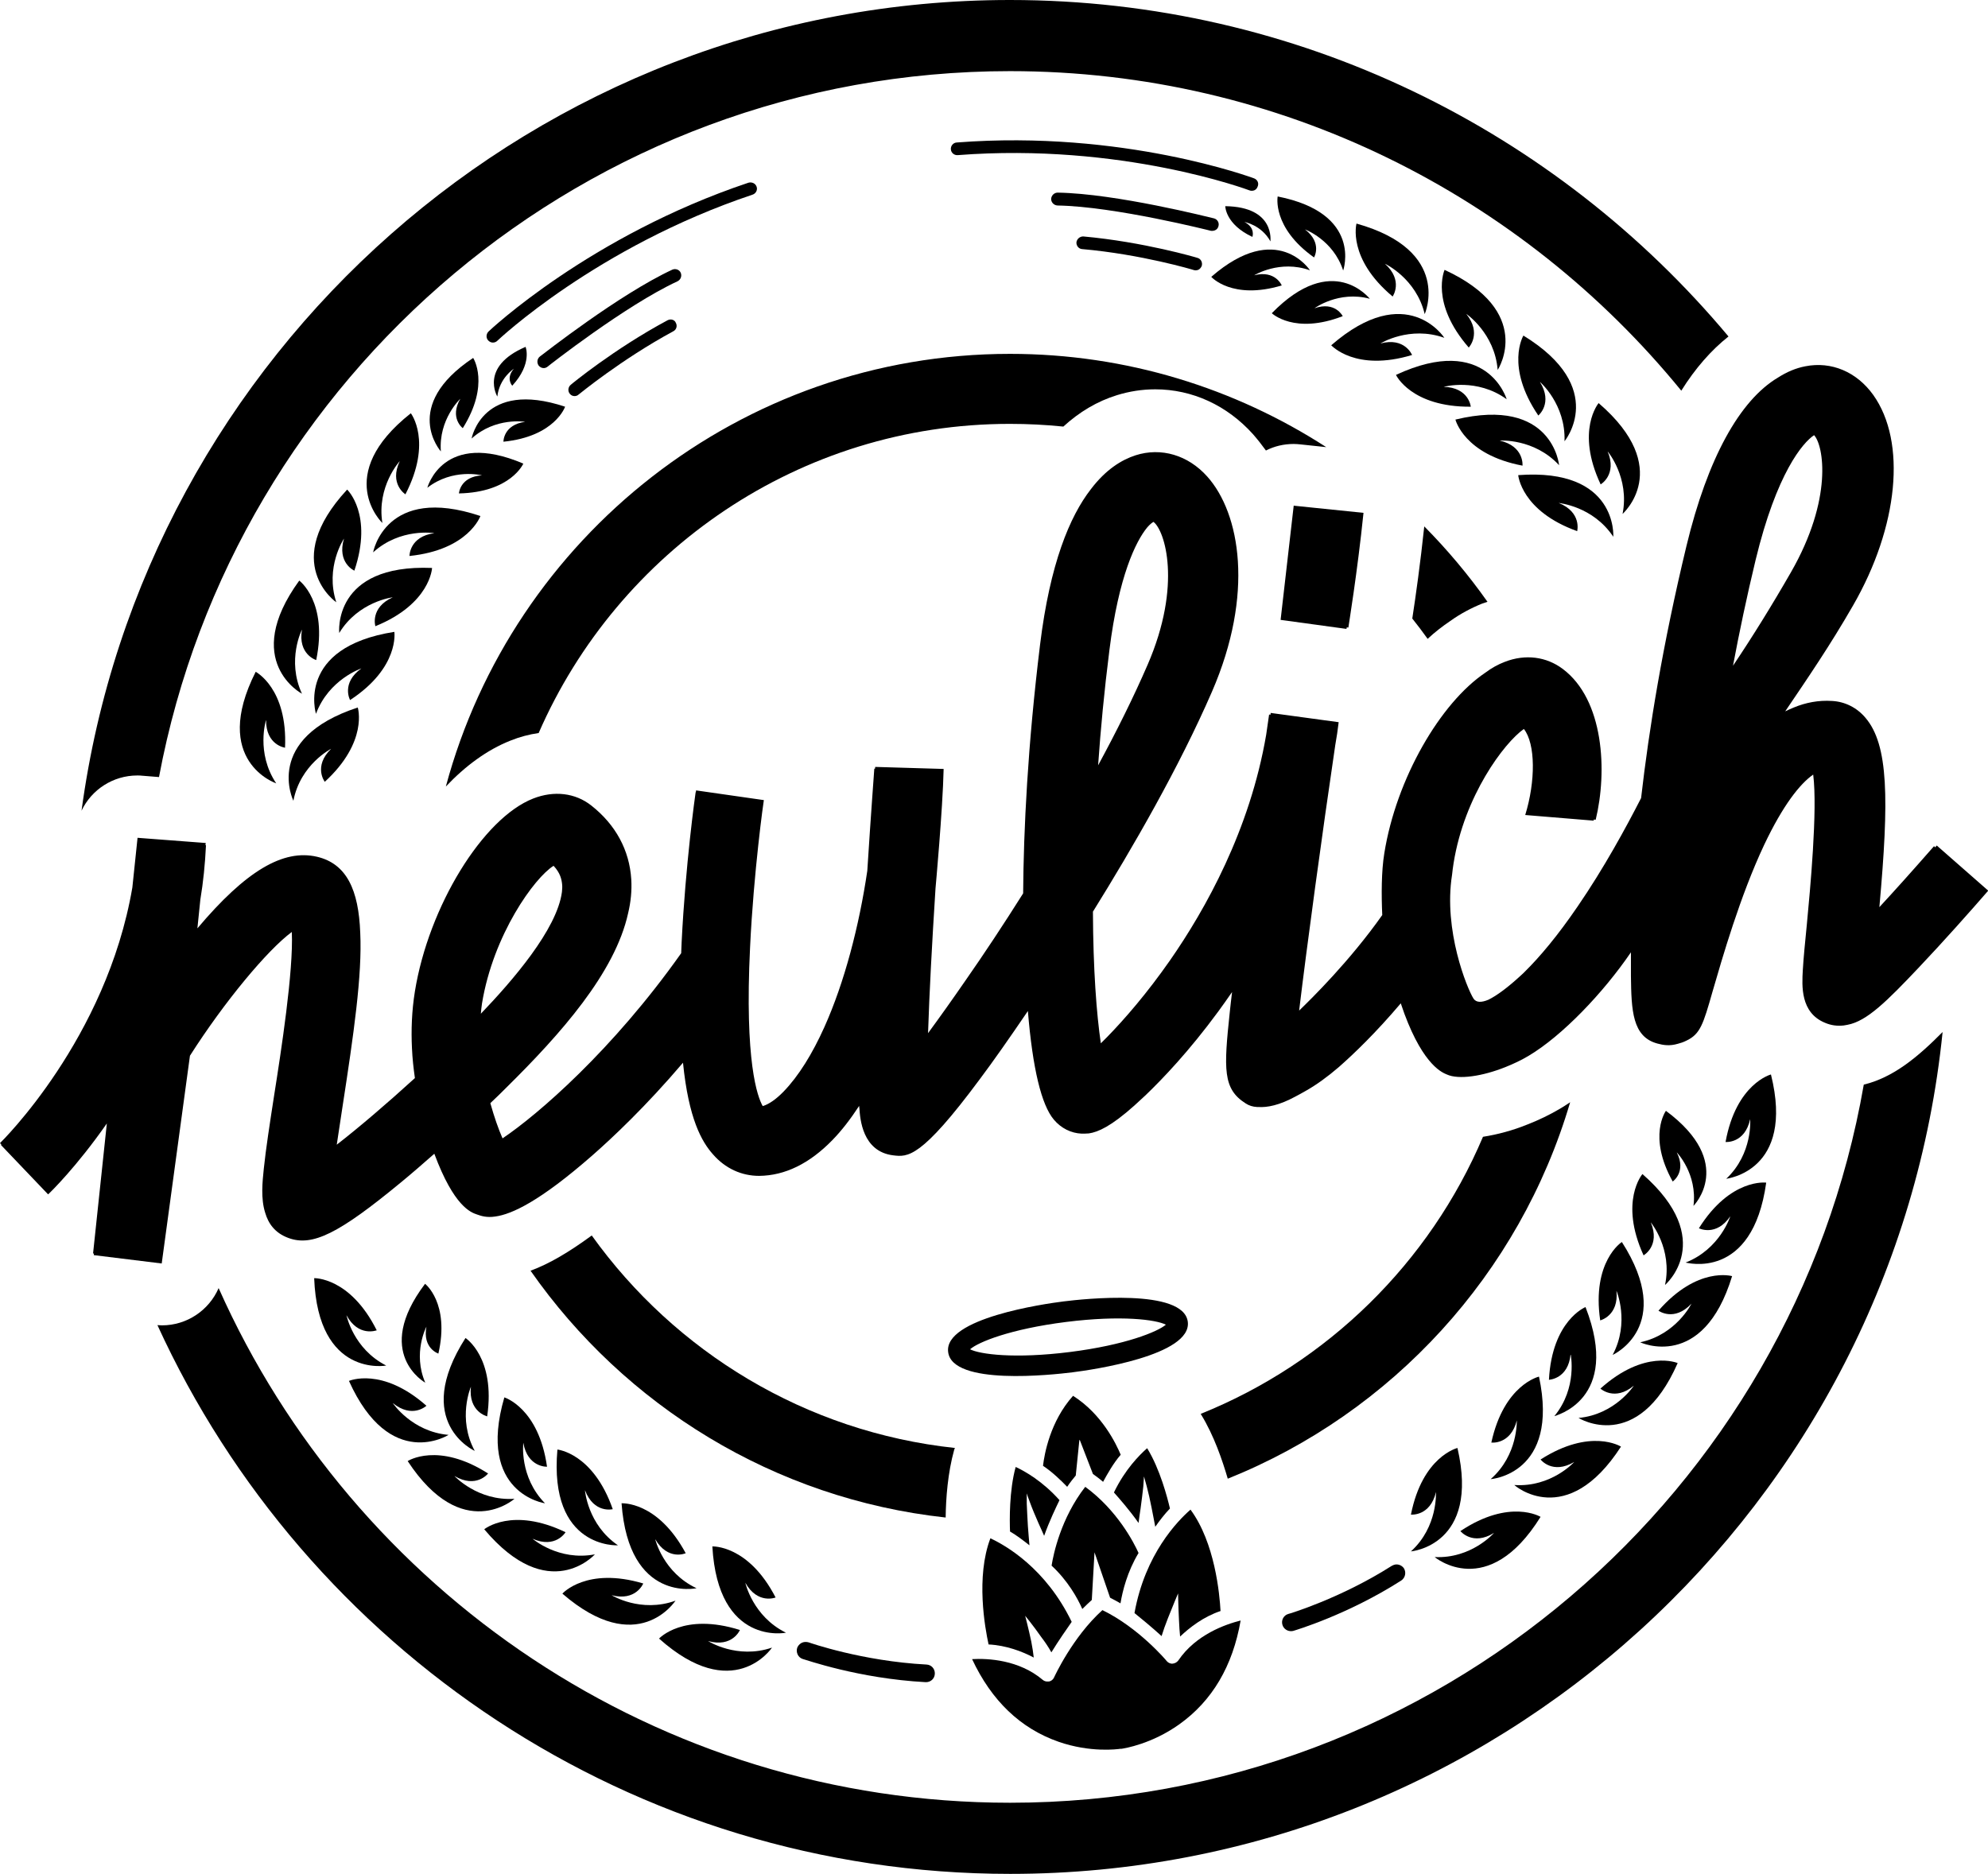 <?xml version="1.0" encoding="utf-8"?>
<!-- Generator: Adobe Illustrator 26.2.0, SVG Export Plug-In . SVG Version: 6.00 Build 0)  -->
<svg version="1.1" id="a" xmlns="http://www.w3.org/2000/svg" xmlns:xlink="http://www.w3.org/1999/xlink" x="0px" y="0px"
	 viewBox="0 0 880.2 829.8" style="enable-background:new 0 0 880.2 829.8;" xml:space="preserve">
<g>
	<path d="M476.6,107.3c-0.1,1.5,1,2.9,2.5,3c26.2,2.3,49.3,9.2,49.5,9.3c0.7,0.2,1.3,0.1,1.9-0.1c0.7-0.3,1.3-1,1.6-1.8
		c0.4-1.5-0.4-3.1-1.9-3.5c-0.2-0.1-23.9-7.1-50.6-9.5l0,0C478.1,104.7,476.8,105.8,476.6,107.3z"/>
	<path d="M537.9,102L537.9,102c0.8-0.3,1.4-1,1.6-1.9c0.4-1.5-0.5-3-2-3.4c-1.8-0.4-43.3-11-69.2-11.4c-1.5,0-2.8,1.2-2.9,2.8
		c0,1.5,1.2,2.8,2.8,2.9c25.3,0.4,67.5,11.1,67.9,11.2C536.7,102.3,537.4,102.2,537.9,102z"/>
	<path d="M536.3,122.6c0,0,9.2,10.4,31.2,3.8c0,0-2.8-6.9-12.2-4.5c0,0,11.3-7,24.7-2.2C580,119.7,565.5,97.2,536.3,122.6z"/>
	<path d="M630.8,139.1L630.8,139.1c0,0,12.5-28.1-30.2-40.1c0,0-4.2,15.4,16,32.3c0,0,4.9-7-3.4-14.5
		C613.2,116.8,627,123.2,630.8,139.1z"/>
	<path d="M542.5,91.3c0,0,0,8,12,13.6c0,0,1.5-4-3.5-6.6c0,0,7.5,1.3,11.5,8.6C562.4,106.9,564.8,91.6,542.5,91.3z"/>
	<path d="M542.5,91.3L542.5,91.3L542.5,91.3z"/>
	<path d="M565.7,87c0,0-2.6,13.7,16.1,27c0,0,3.8-6.4-4-12.4c0,0,12.5,4.6,16.9,18.2C594.7,119.8,603.6,94.5,565.7,87z"/>
	<path d="M563.1,138.7L563.1,138.7c0,0,10,9.6,31.4,1.3c0,0-3.3-6.7-12.5-3.5c0,0,10.7-7.9,24.5-4.2
		C606.4,132.3,590.1,111,563.1,138.7z"/>
	<path d="M664,195.1L664,195.1c0,0,15.2-1.1,26.3,10.9c0,0-2.8-30.6-45.9-20.2c0,0,3.8,15.5,29.7,20.4
		C674.1,206.1,674.9,197.6,664,195.1z"/>
	<path d="M71.6,559.5L71.6,559.5l12.5-92c15.3-24,34.3-46.8,45.1-54.8c0.8,17.2-4.8,53.2-7.8,72.2c-1.9,12.3-3.7,23.9-4.6,32.6
		c-0.6,5.8-1.4,13.2,0.6,19.5c1.4,4.8,4.3,9,10.3,11.2c10.6,3.9,22.3-1.9,49.8-24.6c5-4.1,9.9-8.4,14.8-12.7
		c8.7,23.4,16.2,26,18.9,26.9c1.7,0.6,4.2,1.5,8.1,0.9c7.3-1,19.7-6.7,42.9-27c8.9-7.8,23.7-21.7,40.2-41.1
		c2.5,24.9,8.3,35,13.3,40.6c5.4,6.2,12.6,9.5,20.4,9.5c11.4-0.1,22.3-5.4,32.5-15.9c4.1-4.2,8-9.3,11.8-15.1c0,0.3,0,0.7,0.1,1
		c0.3,4.7,1.3,19.2,14.9,20.9c6.5,0.8,12.3,1.5,38.4-33.7c6-8,13-18,21.3-30.2c2.1,25.5,6,41.6,11.5,48.1c3.2,3.8,7.6,6,12.3,6.2
		c1,0,2,0,3.2-0.1c4.1-0.6,9.8-3.1,20.1-12.3c1.5-1.4,3.2-2.9,5-4.6c7.5-7.2,19.2-19.4,32.2-37.1c2-2.7,4-5.6,6.1-8.6
		c-0.4,3.1-0.7,6.1-1,8.8c-2.7,25.4-3.1,34.1,7,40.5c1.5,1,3.2,1.5,5,1.6c0.1,0,0.3,0,0.4,0h0.1c4.1,0.3,9.5-0.8,16.5-4.6
		c1.5-0.8,3.2-1.7,4.9-2.7c4.4-2.5,9.3-6,14.4-10.4c6.6-5.8,16.3-15.1,27.4-28.2c1,2.8,1.6,4.6,1.6,4.6
		c8.7,23.4,17.2,26.2,18.8,26.9c5.2,2.4,15.8,0.8,26-3.3c3.5-1.4,6.9-3,10.1-4.9c15-8.9,33.2-28,45.4-45.9c0,4.2,0,7.7,0,10.6
		c0.2,15.1,0.6,26.8,11.7,29.8c2.6,0.7,5.4,1.2,9.1,0.1c1.2-0.3,2.4-0.7,3.8-1.4c6.1-2.9,7.4-7.2,11.5-21.6
		c4.3-14.8,12.2-42.4,22.9-65.1c8.3-17.5,15.8-27,21.7-31.1c2,15.7-1.4,51.4-2.8,66.2c-0.8,8.1-1.5,15.1-1.8,20.4
		c-0.4,7-1.1,18.8,9.8,23.3c2.8,1.2,5.5,1.5,8.3,1.2c0.6-0.1,1.1-0.2,1.7-0.3c8.6-1.6,17.5-10.5,31.6-25.4
		c10.9-11.5,22.8-24.9,30.7-34l-22.8-20c-0.2,0.3-0.4,0.5-0.7,0.8l-0.5-0.5c-9.9,11.3-17.8,20.1-24.2,27c4.3-47.8,4.1-71.9-6.2-83.9
		c-3.8-4.5-9.1-7.1-14.7-7.4c-6-0.4-11.7,0.7-17,2.9c-1.3,0.5-2.5,1.1-3.8,1.7c10.1-14.9,20-29.4,30-46.8c20.2-35,23.8-72.5,9-93.3
		c-7.3-10.2-18.5-15-30.1-12.7c-4.2,0.8-8.2,2.5-12.1,5c-17,10.1-31.2,35.9-40.5,74.5c-10.6,44-16.6,81.2-20.1,111.7
		c-6.7,13.1-16.5,31.1-28.1,48c-8.8,12.9-16.7,22.3-23.5,29c-0.2,0.2-0.4,0.4-0.6,0.6c-0.4,0.4-0.8,0.7-1.2,1.1
		c-5.2,4.8-10.3,8.7-14.2,10.6c-3.1,1.3-5.4,1.3-6.6-0.5c-2.8-4.4-13.4-30.2-9.5-54.8c0.2-1.8,0.4-3.5,0.7-5.3
		c4.8-29.7,22.3-53.1,31.1-59.3c5.2,6.6,5.2,23.2,0.6,38.1l30.3,2.5c0-0.2,0.1-0.4,0.1-0.5l0.8,0.1c5.2-21.4,3.7-53.1-14.6-66.8
		c-7.2-5.4-16.5-6.7-25.7-3.1c-2.9,1.1-5.8,2.7-8.6,4.8c-19.8,13.3-39.4,46.8-44.7,80c-1.3,8-1.3,18.3-0.9,27.3
		c-14.4,20.4-31.3,37-36.8,42.3c3.4-28.4,10.2-78.4,16-117.6c0.6-3.3,1.1-6.7,1.5-10.1l-30.1-4.1c0,0,0,0.3-0.1,0.8l-0.6-0.1
		c0,0.1-0.5,3.4-1.3,9c-7.2,42.1-26.8,77.2-42.6,99.9c-10.2,14.6-20,25.9-27.8,33.9c-1,1-1.9,1.9-2.8,2.8
		c-1.9-12.9-3.4-32.7-3.5-58.3c17.6-28.3,38.2-64,52.7-97.4c18.8-43.3,12.5-79-2.1-95.3c-8.5-9.5-20.4-13-31.7-9.4
		c-6.2,2-13.2,6.3-19.8,15c-9.4,12.1-18.1,33-22.5,68.8c-5.5,44.9-7.3,82-7.5,110.2c-8.7,13.8-17.3,26.8-25.4,38.4
		c-6,8.7-11.7,16.7-16.7,23.5c0.6-18.3,1.7-38.9,3.3-64.1c0,0,3.2-34.9,3.6-52.9l-30.3-0.9c0,0,0,0.3-0.1,0.8h-0.3
		c0,0.3-1.5,20-3.1,45.2c-3.6,24.4-10.1,49.4-19,69.2c-5.3,11.8-11.4,21.7-18.1,28.6c-3.3,3.4-6.5,5.6-9.2,6.4
		c-2.3-4-8.1-19.5-5.6-70.4c1.6-33.5,6-64.8,6.1-65.1l-30-4.3c0,0.1-0.1,0.4-0.1,0.8H308c-0.2,1.3-4.5,32-6.2,66.4
		c-0.1,1.7-0.1,3.3-0.2,4.9c-30.4,43-63.5,71.5-79.1,82c-1.8-4.1-3.7-9.5-5.4-15.6c2.7-2.5,5.1-4.9,7.2-7
		c23.9-23.6,48-50.7,53.8-77.1c1.2-5,1.7-10,1.4-15c-0.8-12.9-6.9-24.2-17.7-32.7c-7.1-5.6-16.5-6.7-25.7-3.1
		c-22.3,8.7-46.3,47.8-52.4,85.4c-1.4,8.7-1.7,17.2-1.3,25.2c0.2,4.6,0.7,9,1.3,13.2c-12.4,11.3-24.8,21.9-34.6,29.5
		c0.8-5.5,1.7-11.2,2.5-16.5c5-32.4,8.8-58.6,7.9-77.3c-0.7-19-6-30.6-19.1-33.7c-15-3.5-31.5,6.2-53,31.7l1.3-12.7
		c1.3-7.8,2.1-15.8,2.5-24.1H91c0-0.3,0-0.7,0.1-1L60.9,371l-2.3,22C47.1,460.2,0.5,505.7,0,506.2l0.6,0.6c-0.1,0.1-0.2,0.2-0.2,0.2
		l20.9,21.9c1.1-1,12.6-12.2,26-31.4l-6.1,57.6h0.4l-0.1,0.7L71.6,559.5z M777.3,248L777.3,248c9.3-38.5,20.9-52,25.9-55.3
		c4.2,4.5,8.5,28.1-10.3,60.8c-8.5,14.8-17,28.5-25.6,41.3C770.1,279.9,773.4,264.2,777.3,248z M491.2,287.9L491.2,287.9
		c4.1-32.8,11.7-48.2,16.7-54.3c1.1-1.3,2.1-2.1,2.8-2.5c5,3.7,12.8,27.8-2.6,63.3c-6.2,14.3-13.7,29.4-21.9,44.5
		C487.3,323.1,488.9,306,491.2,287.9z M213.4,444.4c5-30.6,23.3-55.8,31.7-61c3,3.2,3.6,6.1,3.8,8.4c0.1,1,0,2.1-0.1,3.2
		c-2.2,16.6-22,39.4-35.9,53.9C213,447.4,213.2,445.9,213.4,444.4L213.4,444.4z"/>
	<path d="M681.1,184c0,0,6.6-5.4,0.7-14.9c0,0,11.5,9.9,10.9,26.3c0,0,19.6-23.6-18.2-46.8l0,0C674.5,148.6,666.3,162.2,681.1,184z"
		/>
	<path d="M656.2,267.3c0.8-0.3,1.6-0.5,2.4-0.8c-8.4-11.9-17.8-23.1-28-33.4c-1.7,16.1-3.8,31.1-5.3,40.8c2.3,2.9,4.6,5.9,6.8,9
		c3.2-3,6.6-5.6,10-7.9l0,0C646.7,271.7,651.5,269.2,656.2,267.3z"/>
	<path d="M651.2,180.1c0,0-0.8-8.5-12-8.8c0,0,14.7-4.1,27.9,5.5c0,0-8.7-29.5-49-10.8C618,166,624.8,180.3,651.2,180.1z"/>
	<path d="M625.2,157.2c0,0-3.2-8-14-5.1c0,0,12.9-8,28.3-2.5c0,0-16.6-25.8-50.1,3.3C589.5,152.9,600,164.8,625.2,157.2z"/>
	<path d="M639.6,119.5c0,0-6.6,14.5,10.7,34.4c0,0,5.9-6.2-1.1-14.9c0,0,12.6,8.5,13.9,24.8C663.5,163.3,679.4,137.9,639.6,119.5z"
		/>
	<path d="M663.1,163.8L663.1,163.8L663.1,163.8L663.1,163.8z"/>
	<path d="M596.3,277.8L596.3,277.8l0.7,0.1c0-0.2,4-24.5,6.7-50.8l-30.2-3.1l-0.7-0.1l-0.1,0.9c0,0-5.7,49.5-5.7,49.7l29.2,4
		C596.1,278.6,596.2,278.2,596.3,277.8z"/>
	<path d="M133.7,307.2L133.7,307.2c-6.9-14.9,0-28.4,0-28.4c-1.9,11,6.3,13.5,6.3,13.5c5.3-25.8-7.5-35.2-7.5-35.2
		C106.5,292.9,133.7,307.2,133.7,307.2z"/>
	<path d="M156.9,252.7c8.4-25-3.2-35.9-3.2-35.9c-30.1,32.5-4.8,49.9-4.8,49.9c-5.1-15.5,3.4-28.2,3.4-28.2
		C149.1,249.3,156.9,252.7,156.9,252.7z"/>
	<path d="M174.6,279.8L174.6,279.8c-43.8,6.9-34.7,36.3-34.7,36.3C145.6,300.8,160,296,160,296c-9.1,6.5-5,14-5,14
		C177,295.6,174.6,279.8,174.6,279.8z"/>
	<path d="M191.3,251.5L191.3,251.5c-44.3-1.8-41.1,28.8-41.1,28.8c8.5-14,23.7-15.8,23.7-15.8c-10.2,4.6-7.7,12.8-7.7,12.8
		C190.6,267.4,191.3,251.5,191.3,251.5z"/>
	<path d="M126.2,331.1L126.2,331.1c1.2-26.3-13-33.6-13-33.6c-20,39.6,9.1,49.4,9.1,49.4c-9.1-13.6-4.5-28.1-4.5-28.1
		C117.7,330,126.2,331.1,126.2,331.1z"/>
	<path d="M707.8,178.5c0,0-10.3,12.2,0.9,36c0,0,7.4-4.3,3.1-14.6c0,0,9.8,11.6,6.6,27.7C718.3,227.6,741.5,207.5,707.8,178.5z"/>
	<path d="M60.8,343.4c0.7,0,1.4,0,2.1,0.1l7.5,0.6C103.7,166.4,260,31.5,447.2,31.5C567,31.5,674,86.7,744.4,173
		c6.2-9.9,13.2-17.9,20.9-24C689.2,58,574.8,0,447.2,0C237.3,0,63.4,156.6,36.1,359C40.5,349.7,50,343.4,60.8,343.4z"/>
	<path d="M714.3,237.7c0,0,2.1-30.6-42.1-27.3c0,0,1.3,15.9,26.1,24.8c0,0,2.2-8.3-8.2-12.5C690.1,222.8,705.2,224,714.3,237.7z"/>
	<path d="M143.8,346.2L143.8,346.2c19.4-17.8,14.6-32.9,14.6-32.9c-42.1,13.8-28.5,41.3-28.5,41.3c3.1-16.1,16.7-23,16.7-23
		C138.6,339.4,143.8,346.2,143.8,346.2z"/>
	<path d="M213.4,210.5L213.4,210.5c-9.8,0.6-10.2,8-10.2,8c23-0.5,28.5-13.2,28.5-13.2c-35.6-15.2-42.5,10.7-42.5,10.7
		C200.5,207.2,213.4,210.5,213.4,210.5z"/>
	<path d="M179.5,218.9L179.5,218.9c12.1-23.4,2.4-35.9,2.4-35.9c-34.8,27.5-12.6,48.6-12.6,48.6c-2.6-16.2,7.7-27.4,7.7-27.4
		C172.2,214.3,179.5,218.9,179.5,218.9z"/>
	<path d="M195.2,199.9c-1.1-14.2,8.6-23.3,8.6-23.3c-4.9,8.5,1.1,13,1.1,13c12.2-19.5,4.6-31.1,4.6-31.1
		C177.3,179.9,195.2,199.9,195.2,199.9z"/>
	<path d="M208.8,194.2L208.8,194.2c10.6-9.6,23.7-7.4,23.7-7.4c-9.7,1.3-9.6,8.8-9.6,8.8c22.8-2.3,27.3-15.5,27.3-15.5
		C213.6,167.9,208.8,194.2,208.8,194.2z"/>
	<path d="M238.5,324.6c35.1-80.5,115.4-136.9,208.6-136.9c8,0,15.9,0.4,23.7,1.2c7.1-6.5,15-11.2,23.7-13.9c5.5-1.7,11.2-2.6,17-2.6
		c16.4,0,31.8,7.1,43.3,19.9c2,2.3,3.9,4.7,5.7,7.2c3.7-1.9,7.9-2.9,12.3-2.9c1,0,2.1,0.1,3.1,0.2l11.3,1.2
		c-40.4-26.1-88.5-41.3-140-41.3c-119.4,0-220.2,81.4-249.8,191.6c8.6-9.1,18.2-16.2,28.5-20.3l0,0
		C230.1,326.3,234.3,325.2,238.5,324.6z"/>
	<path d="M226.8,170.8c9-9.8,5.9-17.2,5.9-17.2c-20.5,8.8-12.5,22-12.5,22c0.9-8.2,7.3-12.3,7.3-12.3
		C223.8,167.6,226.8,170.8,226.8,170.8z"/>
	<path d="M301.4,120.8c-0.6-1.4-2.3-2-3.7-1.4c-23.5,10.9-57.2,37.4-58.7,38.5c-1.2,1-1.4,2.7-0.5,4c0.6,0.7,1.4,1.1,2.2,1.1
		c0.6,0,1.2-0.2,1.7-0.6c0.3-0.3,34.6-27.2,57.5-37.8C301.4,123.9,302,122.2,301.4,120.8z"/>
	<path d="M335,82.7L335,82.7c-0.5-1.5-2.1-2.2-3.6-1.8c-70.2,23.5-114.7,65.5-115.1,65.9c-1.1,1.1-1.2,2.9-0.1,4
		c0.6,0.6,1.3,0.9,2,0.9s1.4-0.2,2-0.8c0.4-0.4,44-41.6,113-64.7C334.7,85.7,335.5,84.1,335,82.7z"/>
	<path d="M212.7,228.5L212.7,228.5c-42.1-14.1-47.5,16.1-47.5,16.1c12.1-11,27.1-8.5,27.1-8.5c-11.1,1.5-11,10.1-11,10.1
		C207.5,243.5,212.7,228.5,212.7,228.5z"/>
	<path d="M295.6,141.8L295.6,141.8c-23.7,12.7-42.7,28.4-42.9,28.6c-1.2,1-1.4,2.8-0.4,4c0.6,0.7,1.3,1,2.1,1c0.6,0,1.3-0.2,1.8-0.7
		c0.2-0.1,18.8-15.5,41.9-28c1.4-0.7,1.9-2.4,1.1-3.8C298.7,141.6,297,141.1,295.6,141.8z"/>
	<path d="M555.3,79L555.3,79c-0.6-0.2-57.9-21.6-131.7-15.9c-1.6,0.1-2.7,1.5-2.6,3c0.1,1.6,1.5,2.7,3,2.6
		c72.5-5.6,128.7,15.4,129.2,15.6c0.7,0.3,1.5,0.2,2.1,0c0.7-0.3,1.2-0.8,1.5-1.6C557.5,81.2,556.8,79.6,555.3,79z"/>
	<path d="M702,578.8L702,578.8c0,0-14.8,5.9-16.2,32.2c0,0,8.6-0.3,9.6-11.4c0,0,3.2,14.9-7.2,27.5C688.1,627,718.1,620.1,702,578.8
		z"/>
	<path d="M517.1,716.6L517.1,716.6c2.2-5.6,4.5-11,4.5-11s0.1,5.9,0.4,11.8c0.1,2.7,0.3,5.3,0.5,7.3c4.2-4,10.4-8.8,17.9-11.3
		c-0.4-7.5-2.5-30.3-13.3-44.9c-5.6,4.9-20.1,19.6-24.8,45.8c2.5,2,7.6,6.2,12,10.2C515,722.2,516,719.4,517.1,716.6z"/>
	<path d="M468.7,771.3L468.7,771.3c14.1,4.9,26.1,3.3,27.4,3.1h0.2c0,0,0,0,0.1,0h0.2c1.3-0.2,13.3-2.1,25.5-10.8
		c14.6-10.4,23.7-25.8,27.2-46c-6.7,1.7-19.8,6.2-27.6,17.7c-0.6,0.8-1.5,1.3-2.5,1.4c-1,0.1-2-0.4-2.6-1.1
		c-0.1-0.2-12.4-14.8-28.5-22.6c-13.3,12-21.3,29.6-21.4,29.8c-0.4,0.9-1.2,1.6-2.2,1.8c-0.1,0-0.2,0-0.3,0
		c-0.9,0.1-1.8-0.1-2.5-0.7c-10.5-8.9-24.3-9.6-31.3-9.2C439,753.1,451.8,765.4,468.7,771.3z"/>
	<path d="M682.1,671.7L682.1,671.7c0,0-13.6-8.3-35.5,6.3c0,0,5.4,6.7,14.9,0.8c0,0-10,11.5-26.3,10.7
		C635.2,689.5,658.7,709.3,682.1,671.7z"/>
	<path d="M660,655c0,0,30.6-2.1,21.4-45.4c0,0-15.5,3.5-21.1,29.2c0,0,8.5,1.1,11.3-9.8C671.5,629,672.3,644.2,660,655z"/>
	<path d="M475.1,618.1L475.1,618.1c-10.2,11.4-12.7,25.9-13.3,31c4.1,2.7,8.1,6.6,10.7,9.3c1.4-2.1,2.8-3.8,3.8-5l1.6-15.7h0.2
		l5.8,15c1.2,0.9,2.8,2,4.5,3.5c1.8-3.3,4.5-8.2,7.8-12C494.2,639.4,487.9,626.2,475.1,618.1z"/>
	<path d="M505,668L505,668c0.5-3.5,0.9-7.1,1.2-9.7c0.2-2.6,0.3-4.5,0.3-4.5s0.5,1.7,1.2,4.3s1.5,6.1,2.2,9.7
		c0.6,2.9,1.1,5.8,1.6,8.3c2-2.9,4.3-5.8,6.5-8.1c-1.1-4.7-4.4-17.5-10.1-26.7c-3.4,3-9.8,9.4-14.7,19.6c2.3,2.6,6.9,7.8,10.9,13.5
		C504.3,672.4,504.7,670.2,505,668z"/>
	<path d="M483.4,708.4L483.4,708.4L483.4,708.4z"/>
	<path d="M491.5,707.5c1.4,0.7,3,1.6,4.6,2.5c0.9-5.4,3-14,8-22.3c-2.1-4.7-9.5-19-23.6-29.3c-10.8,13.9-14.1,29.8-14.9,34.9
		c7.1,6.6,11.4,14.2,13.6,19.2c1.5-1.5,3-2.9,4.2-4l1.2-21.1L491.5,707.5z"/>
	<path d="M447.2,678.2L447.2,678.2c2.8,1.6,5.8,3.9,8.6,6.1c-0.2-2.5-0.5-5.6-0.7-8.6c-0.2-3.6-0.4-7.2-0.5-9.9c0-2.7,0-4.5,0-4.5
		s0.5,1.7,1.5,4.2c0.9,2.5,2.3,5.8,3.7,9c0.9,1.9,1.7,3.8,2.5,5.6c2.3-6.5,5.3-12.7,6.8-15.8c-7.5-8.4-15.3-12.8-19.4-14.7
		C446.8,660.1,447,673.4,447.2,678.2z"/>
	<path d="M784.1,475.8L784.1,475.8c0,0-15.4,4-20.1,29.9c0,0,8.5,0.8,10.9-10.1c0,0,1.3,15.2-10.6,26.4
		C764.3,521.9,794.8,518.8,784.1,475.8z"/>
	<polygon points="766.9,565 766.9,565.1 766.9,565.1 	"/>
	<path d="M766.9,565.1c-0.1,0-15.3-4.5-32.6,15.3c0,0,6.9,5.1,14.6-3.1c0,0-6.7,13.7-22.7,17.1C726.2,594.4,754,607.5,766.9,565.1z"
		/>
	<path d="M782,523.7c0,0-15.8-2.1-29.8,20.2c0,0,7.6,3.9,13.9-5.3c0,0-4.5,14.5-19.8,20.5C746.4,559,775.9,567.6,782,523.7z"/>
	<path d="M782,523.7L782,523.7L782,523.7z"/>
	<path d="M717.7,640.6c0,0-13.4-8.5-35.6,5.7c0,0,5.2,6.8,14.9,1.1c0,0-10.2,11.3-26.5,10.2C670.4,657.7,693.6,677.9,717.7,640.6z"
		/>
	<polygon points="717.7,640.6 717.7,640.6 717.7,640.7 	"/>
	<path d="M465.5,731.7c3.2-5.2,7.1-10.8,9-13.5c-11.5-23.8-29.3-33.9-36-37c-6.5,17.1-2.4,39.7-0.8,47c7.8,0.4,14.9,3.1,20,5.8
		c-0.2-2-0.6-4.5-1.1-7.1c-1.2-5.7-2.7-11.4-2.7-11.4s3.7,4.5,7.1,9.4C462.7,727.1,464.3,729.5,465.5,731.7z"/>
	<path d="M742.8,603.6c0,0-14.6-6.3-34.2,11.3c0,0,6.3,5.8,14.8-1.3c0,0-8.3,12.8-24.5,14.3C698.9,627.9,725,644.2,742.8,603.6z"/>
	<path d="M737.6,491.9L737.6,491.9c0,0-8.2,11.2,3,31.3c0,0,6.2-4.2,1.8-12.9c0,0,9.2,9.5,7.4,23.7C749.8,534,768.7,515,737.6,491.9
		z"/>
	<path d="M727.2,519.9L727.2,519.9c0,0-10.4,12.1,0.5,36c0,0,7.5-4.2,3.2-14.6c0,0,9.7,11.7,6.3,27.7
		C737.2,569.1,760.5,549.1,727.2,519.9z"/>
	<path d="M708.5,584.7L708.5,584.7c0,0,8.3-2,7.2-13.1c0,0,6,14-1.7,28.4c0,0,28-12.6,4.1-50C718,550,704.7,558.7,708.5,584.7z"/>
	<path d="M447.2,798.3L447.2,798.3c-156.1,0-290.7-93.8-350.4-227.9c-4.3,9.9-14.1,16.5-25.1,16.5c-0.7,0-1.3-0.1-2-0.1
		c65.5,143.2,210.1,243,377.6,243c214.6,0,391.6-163.7,412.8-372.8c-11.1,11.2-21.8,20.1-34.9,23.3
		C793.9,660.6,636.3,798.3,447.2,798.3z"/>
	<path d="M215.7,627.2L215.7,627.2c3.8-26.1-9.6-34.7-9.6-34.7c-23.9,37.4,4.1,50,4.1,50c-7.8-14.4-1.7-28.4-1.7-28.4
		C207.3,625.2,215.7,627.2,215.7,627.2z"/>
	<path d="M198.6,635.4c-16.3-1.4-24.7-14.1-24.7-14.1c8.7,7.1,14.9,1.2,14.9,1.2c-19.7-17.4-34.3-11-34.3-11
		C172.7,651.9,198.6,635.4,198.6,635.4z"/>
	<path d="M194.1,599.4L194.1,599.4c5.1-22.4-5.9-30.9-5.9-30.9c-23.3,30.8,0.1,43.8,0.1,43.8c-5.7-13.1,0.5-24.8,0.5-24.8
		C187,597.1,194.1,599.4,194.1,599.4z"/>
	<path d="M227.8,663.7L227.8,663.7L227.8,663.7z"/>
	<path d="M227.8,663.7c-16.3,1.1-26.6-10.1-26.6-10.1c9.7,5.7,14.9-1.1,14.9-1.1c-22.2-14.2-35.6-5.5-35.6-5.5
		C204.8,684,227.8,663.7,227.8,663.7z"/>
	<path d="M624.7,687L624.7,687c0,0,30.6-2.6,20.6-45.8c0,0-15.5,3.7-20.6,29.5c0,0,8.5,0.9,11.1-10C635.7,660.8,636.8,676,624.7,687
		z"/>
	<path d="M695.2,488.1L695.2,488.1c-1.6,1.1-3.2,2.1-4.9,3.1c-4.3,2.5-9,4.8-13.9,6.7c-6.6,2.7-13.4,4.5-19.8,5.5
		c-23.6,55.7-68.8,100.1-125,122.7c0.1,0.1,0.2,0.2,0.2,0.3c5.7,9.3,9.4,20.2,11.8,28.4C616.4,625.6,672.8,564.1,695.2,488.1z"/>
	<path d="M166.8,589.1L166.8,589.1L166.8,589.1z"/>
	<path d="M166.8,589.1C155,565.5,139.1,566,139.1,566c1.7,44.3,31.9,38.7,31.9,38.7c-14.6-7.4-17.6-22.3-17.6-22.3
		C158.7,592.2,166.7,589.1,166.8,589.1z"/>
	<path d="M242.2,649.5L242.2,649.5c-3.7-26.1-18.9-30.7-18.9-30.7c-12.4,42.6,18,46.9,18,46.9c-11.5-11.7-9.6-26.8-9.6-26.8
		C233.6,649.9,242.2,649.5,242.2,649.5z"/>
	<path d="M617.8,692.8c-0.5,0.1-1.1,0.3-1.6,0.6c-22.6,14.4-45.6,21.3-45.8,21.3c-2.1,0.6-3.2,2.8-2.6,4.8c0.5,1.8,2.3,3,4.2,2.8
		l0.6-0.1c1-0.3,24.2-7.2,47.8-22.3c1.8-1.2,2.3-3.6,1.2-5.4C620.8,693.3,619.3,692.6,617.8,692.8z"/>
	<path d="M303.6,687.8c-12.5-23.2-28.4-22.1-28.4-22.1c3.2,44.2,33.2,37.6,33.2,37.6c-14.8-6.9-18.3-21.7-18.3-21.7
		C295.8,691.3,303.6,687.8,303.6,687.8z"/>
	<path d="M341.8,729.5L341.8,729.5C341.8,729.6,341.8,729.6,341.8,729.5L341.8,729.5z"/>
	<path d="M341.8,729.6c-15.5,5.3-28.3-2.9-28.3-2.9c10.8,3,14.1-4.9,14.1-4.9c-25.1-7.9-35.8,3.8-35.8,3.8
		C324.5,754.8,341.5,730.1,341.8,729.6z"/>
	<path d="M263.4,688.3L263.4,688.3c-16.1,3.1-27.6-6.9-27.6-6.9c10.2,4.5,14.6-2.9,14.6-2.9c-23.7-11.4-36-1.3-36-1.3
		C243,711.2,263.4,688.3,263.4,688.3z"/>
	<path d="M348,723L348,723c-14.7-7.2-18-22.1-18-22.1c5.5,9.7,13.4,6.5,13.4,6.5c-12.1-23.4-28-22.6-28-22.6
		C317.9,729.1,348,723,348,723z"/>
	<path d="M422.5,641.9L422.5,641.9c0.1-0.2,0.2-0.5,0.3-0.7c-66.2-7.1-123.9-42.6-160.8-94.1c-10.1,7.4-18.9,12.6-27.1,15.6
		c41.7,59.7,107.8,101,183.8,109.3C418.8,663.6,419.6,652.3,422.5,641.9z"/>
	<path d="M409.8,744.9L409.8,744.9c2.2,0.1,4-1.5,4.1-3.7c0.1-2.2-1.5-4-3.7-4.1c-28.5-1.5-51.8-9.7-52.1-9.8
		c-0.4-0.1-0.8-0.2-1.2-0.2c-1.7-0.1-3.2,0.9-3.9,2.5c-0.7,2,0.3,4.3,2.3,5l0,0C356.6,734.9,380.1,743.3,409.8,744.9z"/>
	<path d="M271.3,668.3L271.3,668.3c-8.7-24.9-24.5-26.4-24.5-26.4c-3.9,44.2,26.8,42.4,26.8,42.4c-13.5-9.2-14.6-24.4-14.6-24.4
		C263,670.4,271.3,668.3,271.3,668.3z"/>
	<path d="M299.1,708.8c-15.4,5.6-28.3-2.4-28.3-2.4c10.8,2.8,14-5.2,14-5.2c-25.2-7.5-35.8,4.5-35.8,4.5
		C282.4,734.6,298.9,709,299.1,708.8z"/>
	<path d="M299.1,708.8L299.1,708.8L299.1,708.8L299.1,708.8z"/>
	<path d="M474.8,607.7c8.9-1.1,53-7.5,51.1-22.4s-46.2-10.1-55-9s-53,7.5-51.1,22.4C421.6,613.7,465.9,608.8,474.8,607.7z
		 M429.5,597.5L429.5,597.5c3.6-3.2,17.9-9,42.5-12.1s39.9-1,44.2,1.2c-3.6,3.1-17.9,9-42.5,12.1S433.8,599.7,429.5,597.5z"/>
</g>
</svg>
